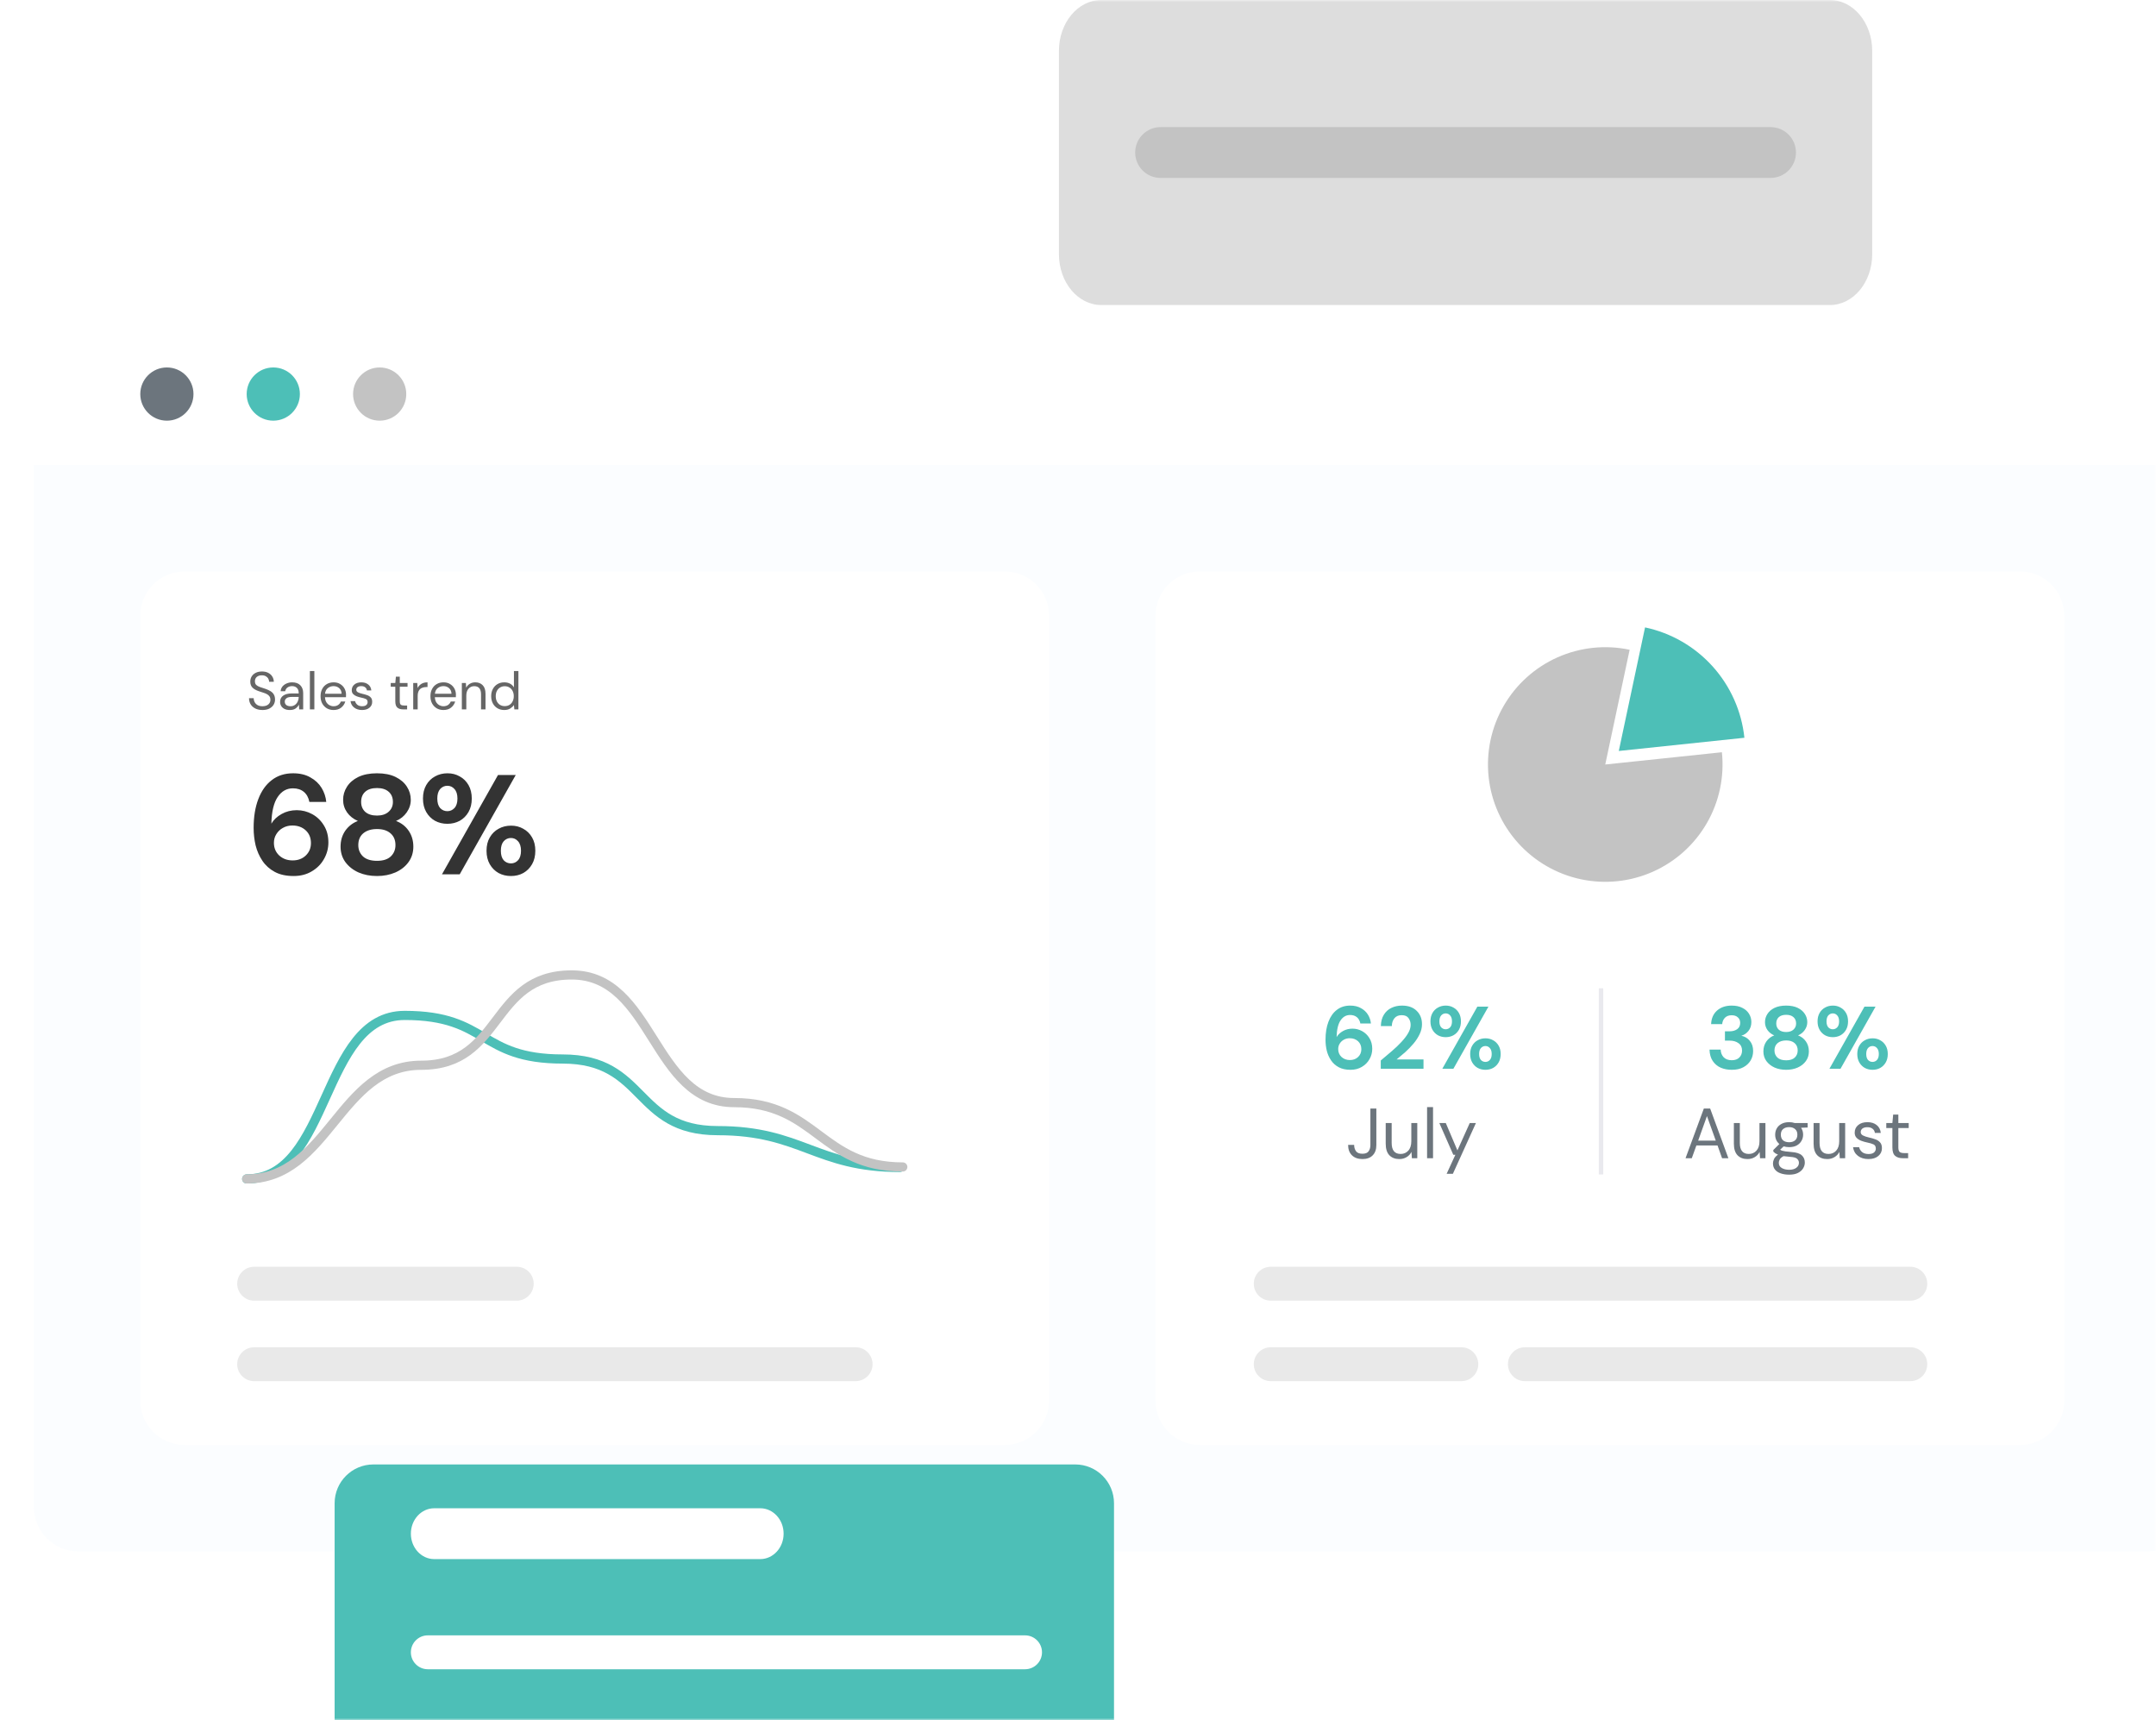 <svg width="509" height="406" viewBox="0 0 509 406" fill="none" xmlns="http://www.w3.org/2000/svg">
<g clip-path="url(#clip0_2939_49174)">
<mask id="mask0_2939_49174" style="mask-type:luminance" maskUnits="userSpaceOnUse" x="0" y="0" width="509" height="406">
<path d="M509 0H0V406H509V0Z" fill="white"/>
</mask>
<g mask="url(#mask0_2939_49174)">
<g filter="url(#filter0_d_2939_49174)">
<path d="M499.233 50.173H10.466C4.686 50.173 0 54.859 0 60.639V331.711C0 337.491 4.686 342.177 10.466 342.177H499.233C505.013 342.177 509.699 337.491 509.699 331.711V60.639C509.699 54.859 505.013 50.173 499.233 50.173Z" fill="white"/>
<path opacity="0.2" d="M0 85.758H509.699V331.711C509.699 337.491 505.013 342.177 499.233 342.177H10.466C4.686 342.177 0 337.491 0 331.711V85.758Z" fill="#EBF7FF"/>
<path d="M229.208 110.876H35.585C29.805 110.876 25.119 115.562 25.119 121.342V306.592C25.119 312.372 29.805 317.058 35.585 317.058H229.208C234.988 317.058 239.674 312.372 239.674 306.592V121.342C239.674 115.562 234.988 110.876 229.208 110.876Z" fill="white"/>
<path d="M114 275H52C49.791 275 48 276.791 48 279C48 281.209 49.791 283 52 283H114C116.209 283 118 281.209 118 279C118 276.791 116.209 275 114 275Z" fill="#E9E9E9"/>
<path d="M194 294H52C49.791 294 48 295.791 48 298C48 300.209 49.791 302 52 302H194C196.209 302 198 300.209 198 298C198 295.791 196.209 294 194 294Z" fill="#E9E9E9"/>
<path d="M50.238 254.262C70.061 254.262 67.719 215.673 87.543 215.673C107.366 215.673 105.02 225.963 124.844 225.963C144.668 225.963 141.614 242.869 161.438 242.869C181.262 242.869 184.619 251.553 204.443 251.553" stroke="#4DBFB7" stroke-width="2.166" stroke-linecap="round"/>
<path d="M50.237 254.262C69.606 254.262 72.081 227.433 91.45 227.433C110.819 227.433 107.608 206.118 126.977 206.118C146.346 206.118 145.976 236.254 165.345 236.254C184.714 236.254 185.766 251.443 205.135 251.443" stroke="#C3C3C3" stroke-width="2.166" stroke-linecap="round"/>
<path d="M61.323 182.77C59.559 182.77 58.074 182.446 56.869 181.798C55.663 181.151 54.692 180.28 53.955 179.186C53.218 178.092 52.682 176.875 52.347 175.535C52.035 174.196 51.878 172.823 51.878 171.416C51.878 168.804 52.247 166.537 52.984 164.617C53.721 162.675 54.781 161.179 56.165 160.129C57.55 159.058 59.224 158.522 61.189 158.522C62.797 158.522 64.159 158.845 65.275 159.493C66.414 160.118 67.296 160.944 67.921 161.971C68.546 162.998 68.915 164.104 69.026 165.287H65.041C64.84 164.26 64.404 163.467 63.734 162.909C63.065 162.351 62.205 162.072 61.156 162.072C59.66 162.072 58.454 162.764 57.538 164.148C56.623 165.51 56.132 167.598 56.065 170.411C56.601 169.496 57.404 168.737 58.476 168.134C59.548 167.531 60.742 167.23 62.06 167.23C63.355 167.23 64.572 167.542 65.71 168.167C66.849 168.792 67.765 169.674 68.457 170.813C69.171 171.952 69.528 173.291 69.528 174.832C69.528 176.239 69.182 177.545 68.49 178.751C67.82 179.956 66.86 180.928 65.61 181.664C64.382 182.401 62.953 182.77 61.323 182.77ZM61.089 179.086C62.339 179.086 63.366 178.706 64.17 177.947C64.996 177.165 65.409 176.183 65.409 175C65.409 173.749 64.996 172.744 64.17 171.985C63.344 171.226 62.294 170.847 61.022 170.847C60.196 170.847 59.447 171.036 58.778 171.416C58.13 171.773 57.617 172.264 57.237 172.89C56.858 173.492 56.668 174.173 56.668 174.933C56.668 176.138 57.081 177.132 57.907 177.913C58.755 178.695 59.816 179.086 61.089 179.086ZM81.009 182.77C79.401 182.77 77.95 182.49 76.655 181.932C75.36 181.352 74.322 180.537 73.54 179.487C72.781 178.438 72.402 177.221 72.402 175.837C72.402 174.408 72.77 173.158 73.507 172.086C74.266 171.014 75.26 170.244 76.488 169.775C75.416 169.306 74.567 168.636 73.942 167.765C73.317 166.872 73.004 165.879 73.004 164.785C73.004 163.668 73.306 162.641 73.909 161.703C74.512 160.743 75.405 159.973 76.588 159.392C77.794 158.812 79.267 158.522 81.009 158.522C82.751 158.522 84.213 158.812 85.396 159.392C86.58 159.973 87.473 160.743 88.076 161.703C88.678 162.641 88.98 163.668 88.98 164.785C88.98 165.856 88.656 166.85 88.009 167.765C87.383 168.658 86.546 169.328 85.497 169.775C86.747 170.244 87.741 171.014 88.478 172.086C89.214 173.158 89.583 174.408 89.583 175.837C89.583 177.221 89.203 178.438 88.444 179.487C87.685 180.537 86.647 181.352 85.329 181.932C84.034 182.49 82.594 182.77 81.009 182.77ZM81.009 168.502C82.17 168.502 83.085 168.201 83.755 167.598C84.425 166.995 84.76 166.225 84.76 165.287C84.76 164.26 84.425 163.456 83.755 162.876C83.108 162.295 82.192 162.005 81.009 162.005C79.803 162.005 78.877 162.295 78.229 162.876C77.582 163.456 77.258 164.26 77.258 165.287C77.258 166.247 77.582 167.029 78.229 167.631C78.899 168.212 79.826 168.502 81.009 168.502ZM81.009 179.186C82.438 179.186 83.521 178.84 84.258 178.148C84.995 177.433 85.363 176.54 85.363 175.468C85.363 174.285 84.972 173.358 84.191 172.689C83.431 172.019 82.371 171.684 81.009 171.684C79.647 171.684 78.564 172.019 77.76 172.689C76.979 173.358 76.588 174.285 76.588 175.468C76.588 176.54 76.957 177.433 77.693 178.148C78.453 178.84 79.558 179.186 81.009 179.186ZM97.618 170.445C96.546 170.445 95.575 170.21 94.704 169.741C93.833 169.25 93.141 168.558 92.627 167.665C92.114 166.772 91.857 165.711 91.857 164.483C91.857 163.255 92.114 162.195 92.627 161.302C93.141 160.408 93.833 159.727 94.704 159.259C95.575 158.767 96.557 158.522 97.651 158.522C98.723 158.522 99.683 158.767 100.531 159.259C101.402 159.727 102.094 160.408 102.608 161.302C103.121 162.195 103.378 163.255 103.378 164.483C103.378 165.711 103.121 166.772 102.608 167.665C102.094 168.558 101.402 169.25 100.531 169.741C99.661 170.21 98.689 170.445 97.618 170.445ZM96.345 182.368L109.574 158.924H113.76L100.531 182.368H96.345ZM97.618 167.464C98.265 167.464 98.823 167.218 99.292 166.727C99.761 166.214 99.996 165.466 99.996 164.483C99.996 163.501 99.761 162.753 99.292 162.239C98.846 161.726 98.287 161.469 97.618 161.469C96.948 161.469 96.379 161.726 95.91 162.239C95.463 162.753 95.24 163.501 95.24 164.483C95.24 165.466 95.463 166.214 95.91 166.727C96.379 167.218 96.948 167.464 97.618 167.464ZM112.622 182.77C111.55 182.77 110.579 182.535 109.708 182.066C108.837 181.575 108.145 180.883 107.632 179.99C107.118 179.097 106.861 178.036 106.861 176.808C106.861 175.58 107.118 174.531 107.632 173.66C108.145 172.767 108.837 172.086 109.708 171.617C110.579 171.126 111.561 170.88 112.655 170.88C113.727 170.88 114.687 171.126 115.536 171.617C116.406 172.086 117.098 172.767 117.612 173.66C118.126 174.531 118.382 175.58 118.382 176.808C118.382 178.036 118.126 179.097 117.612 179.99C117.098 180.883 116.406 181.575 115.536 182.066C114.687 182.535 113.716 182.77 112.622 182.77ZM112.622 179.789C113.292 179.789 113.85 179.543 114.296 179.052C114.765 178.538 115 177.791 115 176.808C115 175.826 114.765 175.078 114.296 174.564C113.85 174.051 113.292 173.794 112.622 173.794C111.952 173.794 111.383 174.051 110.914 174.564C110.467 175.078 110.244 175.826 110.244 176.808C110.244 177.791 110.467 178.538 110.914 179.052C111.383 179.543 111.952 179.789 112.622 179.789Z" fill="#333333"/>
<path d="M53.968 143.586C53.323 143.586 52.762 143.469 52.285 143.235C51.807 143 51.439 142.674 51.179 142.255C50.92 141.836 50.79 141.351 50.79 140.798H51.895C51.895 141.141 51.975 141.46 52.134 141.753C52.293 142.037 52.523 142.268 52.825 142.443C53.134 142.611 53.515 142.695 53.968 142.695C54.562 142.695 55.022 142.552 55.349 142.268C55.675 141.983 55.839 141.627 55.839 141.2C55.839 140.848 55.763 140.568 55.613 140.359C55.462 140.141 55.257 139.965 54.997 139.831C54.746 139.697 54.453 139.58 54.118 139.479C53.792 139.379 53.448 139.266 53.088 139.14C52.41 138.906 51.908 138.617 51.581 138.274C51.255 137.922 51.091 137.466 51.091 136.905C51.083 136.436 51.192 136.021 51.418 135.661C51.644 135.293 51.962 135.008 52.372 134.807C52.791 134.598 53.285 134.493 53.854 134.493C54.415 134.493 54.901 134.598 55.311 134.807C55.73 135.017 56.052 135.305 56.278 135.674C56.513 136.042 56.634 136.461 56.643 136.93H55.537C55.537 136.687 55.475 136.448 55.349 136.214C55.223 135.971 55.031 135.774 54.771 135.624C54.52 135.473 54.202 135.398 53.817 135.398C53.34 135.389 52.946 135.511 52.636 135.762C52.335 136.013 52.184 136.36 52.184 136.804C52.184 137.181 52.289 137.47 52.498 137.671C52.716 137.872 53.017 138.039 53.402 138.173C53.787 138.299 54.231 138.445 54.734 138.613C55.152 138.763 55.529 138.939 55.864 139.14C56.199 139.341 56.458 139.601 56.643 139.919C56.835 140.237 56.931 140.643 56.931 141.137C56.931 141.556 56.823 141.954 56.605 142.33C56.387 142.699 56.056 143 55.613 143.235C55.177 143.469 54.629 143.586 53.968 143.586ZM60.437 143.586C59.918 143.586 59.487 143.498 59.144 143.323C58.8 143.147 58.545 142.912 58.377 142.619C58.21 142.326 58.126 142.008 58.126 141.665C58.126 141.028 58.369 140.539 58.855 140.195C59.34 139.852 60.002 139.68 60.839 139.68H62.522V139.605C62.522 139.061 62.38 138.65 62.095 138.374C61.81 138.089 61.429 137.947 60.952 137.947C60.542 137.947 60.186 138.052 59.885 138.261C59.591 138.462 59.407 138.759 59.332 139.153H58.252C58.294 138.701 58.444 138.32 58.704 138.01C58.972 137.7 59.303 137.466 59.696 137.307C60.09 137.139 60.508 137.055 60.952 137.055C61.823 137.055 62.476 137.29 62.911 137.759C63.355 138.219 63.577 138.835 63.577 139.605V143.436H62.635L62.572 142.318C62.396 142.669 62.137 142.971 61.794 143.222C61.459 143.465 61.006 143.586 60.437 143.586ZM60.6 142.695C61.002 142.695 61.346 142.59 61.63 142.381C61.923 142.171 62.145 141.899 62.296 141.564C62.447 141.229 62.522 140.878 62.522 140.509V140.497H60.927C60.307 140.497 59.868 140.606 59.608 140.823C59.357 141.033 59.231 141.296 59.231 141.614C59.231 141.941 59.349 142.205 59.583 142.406C59.826 142.598 60.165 142.695 60.6 142.695ZM65.16 143.436V134.393H66.215V143.436H65.16ZM70.745 143.586C70.15 143.586 69.623 143.452 69.162 143.184C68.701 142.908 68.337 142.527 68.069 142.041C67.81 141.556 67.68 140.982 67.68 140.321C67.68 139.668 67.81 139.098 68.069 138.613C68.329 138.119 68.689 137.738 69.149 137.47C69.618 137.194 70.158 137.055 70.77 137.055C71.372 137.055 71.891 137.194 72.327 137.47C72.771 137.738 73.11 138.094 73.344 138.537C73.579 138.981 73.696 139.458 73.696 139.969C73.696 140.061 73.692 140.153 73.683 140.245C73.683 140.338 73.683 140.442 73.683 140.559H68.722C68.748 141.037 68.856 141.434 69.049 141.753C69.25 142.062 69.497 142.297 69.79 142.456C70.091 142.615 70.409 142.695 70.745 142.695C71.18 142.695 71.544 142.594 71.837 142.393C72.13 142.192 72.344 141.92 72.478 141.577H73.52C73.353 142.154 73.03 142.636 72.553 143.021C72.084 143.398 71.481 143.586 70.745 143.586ZM70.745 137.947C70.242 137.947 69.794 138.102 69.401 138.412C69.016 138.713 68.794 139.157 68.735 139.743H72.653C72.628 139.182 72.436 138.743 72.076 138.424C71.716 138.106 71.272 137.947 70.745 137.947ZM77.481 143.586C76.735 143.586 76.116 143.398 75.622 143.021C75.128 142.644 74.839 142.134 74.755 141.489H75.835C75.902 141.815 76.074 142.1 76.35 142.343C76.635 142.577 77.016 142.695 77.493 142.695C77.937 142.695 78.263 142.602 78.473 142.418C78.682 142.226 78.787 142 78.787 141.74C78.787 141.363 78.648 141.112 78.372 140.986C78.104 140.861 77.723 140.748 77.229 140.647C76.894 140.58 76.559 140.484 76.225 140.359C75.89 140.233 75.609 140.057 75.383 139.831C75.157 139.597 75.044 139.291 75.044 138.914C75.044 138.37 75.245 137.926 75.647 137.583C76.057 137.231 76.61 137.055 77.305 137.055C77.966 137.055 78.506 137.223 78.925 137.558C79.352 137.884 79.599 138.353 79.666 138.964H78.623C78.582 138.646 78.443 138.399 78.209 138.223C77.983 138.039 77.677 137.947 77.292 137.947C76.915 137.947 76.622 138.027 76.413 138.186C76.212 138.345 76.112 138.554 76.112 138.814C76.112 139.065 76.241 139.262 76.501 139.404C76.769 139.546 77.129 139.668 77.581 139.768C77.966 139.852 78.33 139.957 78.674 140.082C79.025 140.199 79.31 140.379 79.528 140.622C79.754 140.857 79.867 141.2 79.867 141.652C79.875 142.213 79.662 142.678 79.226 143.046C78.799 143.406 78.217 143.586 77.481 143.586ZM87.159 143.436C86.59 143.436 86.142 143.297 85.815 143.021C85.489 142.745 85.326 142.247 85.326 141.527V138.098H84.246V137.206H85.326L85.464 135.712H86.381V137.206H88.214V138.098H86.381V141.527C86.381 141.92 86.46 142.188 86.619 142.33C86.778 142.464 87.059 142.531 87.461 142.531H88.114V143.436H87.159ZM89.555 143.436V137.206H90.509L90.597 138.399C90.79 137.989 91.083 137.662 91.476 137.42C91.87 137.177 92.355 137.055 92.933 137.055V138.161H92.644C92.276 138.161 91.937 138.228 91.627 138.362C91.317 138.487 91.07 138.705 90.886 139.015C90.702 139.324 90.61 139.751 90.61 140.296V143.436H89.555ZM96.685 143.586C96.09 143.586 95.563 143.452 95.102 143.184C94.642 142.908 94.278 142.527 94.01 142.041C93.75 141.556 93.62 140.982 93.62 140.321C93.62 139.668 93.75 139.098 94.01 138.613C94.269 138.119 94.629 137.738 95.09 137.47C95.559 137.194 96.099 137.055 96.71 137.055C97.313 137.055 97.832 137.194 98.267 137.47C98.711 137.738 99.05 138.094 99.285 138.537C99.519 138.981 99.636 139.458 99.636 139.969C99.636 140.061 99.632 140.153 99.624 140.245C99.624 140.338 99.624 140.442 99.624 140.559H94.663C94.688 141.037 94.797 141.434 94.989 141.753C95.19 142.062 95.437 142.297 95.73 142.456C96.032 142.615 96.35 142.695 96.685 142.695C97.12 142.695 97.484 142.594 97.778 142.393C98.071 142.192 98.284 141.92 98.418 141.577H99.46C99.293 142.154 98.971 142.636 98.493 143.021C98.025 143.398 97.422 143.586 96.685 143.586ZM96.685 137.947C96.183 137.947 95.734 138.102 95.341 138.412C94.956 138.713 94.734 139.157 94.675 139.743H98.594C98.569 139.182 98.376 138.743 98.016 138.424C97.656 138.106 97.212 137.947 96.685 137.947ZM101.034 143.436V137.206H101.989L102.052 138.324C102.253 137.93 102.542 137.621 102.918 137.395C103.295 137.168 103.722 137.055 104.199 137.055C104.936 137.055 105.522 137.281 105.958 137.734C106.402 138.177 106.623 138.864 106.623 139.793V143.436H105.568V139.906C105.568 138.609 105.033 137.96 103.961 137.96C103.425 137.96 102.977 138.156 102.617 138.55C102.265 138.935 102.089 139.488 102.089 140.208V143.436H101.034ZM111.048 143.586C110.428 143.586 109.884 143.444 109.415 143.159C108.954 142.875 108.594 142.485 108.335 141.991C108.084 141.497 107.958 140.936 107.958 140.308C107.958 139.68 108.088 139.124 108.347 138.638C108.607 138.144 108.967 137.759 109.427 137.482C109.888 137.198 110.432 137.055 111.06 137.055C111.571 137.055 112.023 137.16 112.417 137.369C112.81 137.579 113.116 137.872 113.333 138.249V134.393H114.388V143.436H113.434L113.333 142.406C113.132 142.707 112.844 142.979 112.467 143.222C112.09 143.465 111.617 143.586 111.048 143.586ZM111.161 142.669C111.579 142.669 111.948 142.573 112.266 142.381C112.592 142.18 112.844 141.903 113.019 141.552C113.204 141.2 113.296 140.79 113.296 140.321C113.296 139.852 113.204 139.442 113.019 139.09C112.844 138.738 112.592 138.466 112.266 138.274C111.948 138.073 111.579 137.972 111.161 137.972C110.75 137.972 110.382 138.073 110.055 138.274C109.737 138.466 109.486 138.738 109.302 139.09C109.126 139.442 109.038 139.852 109.038 140.321C109.038 140.79 109.126 141.2 109.302 141.552C109.486 141.903 109.737 142.18 110.055 142.381C110.382 142.573 110.75 142.669 111.161 142.669Z" fill="#666666"/>
<path d="M468.881 110.876H275.258C269.478 110.876 264.792 115.562 264.792 121.342V306.592C264.792 312.372 269.478 317.058 275.258 317.058H468.881C474.661 317.058 479.347 312.372 479.347 306.592V121.342C479.347 115.562 474.661 110.876 468.881 110.876Z" fill="white"/>
<path d="M443 275H292C289.791 275 288 276.791 288 279C288 281.209 289.791 283 292 283H443C445.209 283 447 281.209 447 279C447 276.791 445.209 275 443 275Z" fill="#E9E9E9"/>
<path d="M337 294H292C289.791 294 288 295.791 288 298C288 300.209 289.791 302 292 302H337C339.209 302 341 300.209 341 298C341 295.791 339.209 294 337 294Z" fill="#E9E9E9"/>
<path d="M443 294H352C349.791 294 348 295.791 348 298C348 300.209 349.791 302 352 302H443C445.209 302 447 300.209 447 298C447 295.791 445.209 294 443 294Z" fill="#E9E9E9"/>
<path d="M376.734 129.365C371.015 128.15 365.057 128.776 359.715 131.154C354.373 133.532 349.921 137.541 346.998 142.605C344.074 147.669 342.829 153.528 343.44 159.344C344.051 165.159 346.488 170.632 350.4 174.977C354.313 179.323 359.501 182.318 365.22 183.534C370.94 184.749 376.898 184.123 382.24 181.745C387.581 179.367 392.033 175.358 394.957 170.294C397.881 165.23 399.126 159.371 398.515 153.555L370.977 156.45L376.734 129.365Z" fill="#C3C3C3"/>
<path d="M380.372 124.087C386.532 125.396 392.119 128.622 396.332 133.302C400.546 137.982 403.17 143.875 403.828 150.138L374.172 153.255L380.372 124.087Z" fill="#4DBFB7"/>
<path opacity="0.3" d="M369.977 209.258V253.215" stroke="#B4B6C4" stroke-width="1.047"/>
<path d="M310.839 228.509C309.736 228.509 308.808 228.306 308.055 227.902C307.301 227.497 306.694 226.953 306.234 226.269C305.773 225.585 305.438 224.825 305.229 223.987C305.034 223.15 304.936 222.292 304.936 221.413C304.936 219.78 305.166 218.364 305.627 217.163C306.087 215.949 306.75 215.014 307.615 214.359C308.48 213.689 309.527 213.354 310.755 213.354C311.76 213.354 312.611 213.556 313.309 213.961C314.02 214.352 314.572 214.868 314.962 215.51C315.353 216.152 315.583 216.843 315.653 217.582H313.162C313.037 216.94 312.764 216.445 312.346 216.096C311.927 215.747 311.39 215.573 310.734 215.573C309.799 215.573 309.046 216.005 308.473 216.87C307.901 217.722 307.594 219.026 307.552 220.785C307.887 220.213 308.39 219.738 309.059 219.361C309.729 218.985 310.476 218.796 311.299 218.796C312.109 218.796 312.869 218.992 313.581 219.382C314.293 219.773 314.865 220.324 315.297 221.036C315.744 221.748 315.967 222.585 315.967 223.548C315.967 224.427 315.751 225.243 315.318 225.997C314.9 226.75 314.3 227.357 313.518 227.818C312.751 228.279 311.857 228.509 310.839 228.509ZM310.692 226.206C311.474 226.206 312.116 225.969 312.618 225.495C313.134 225.006 313.392 224.392 313.392 223.652C313.392 222.871 313.134 222.243 312.618 221.769C312.102 221.294 311.446 221.057 310.65 221.057C310.134 221.057 309.667 221.176 309.248 221.413C308.843 221.636 308.522 221.943 308.285 222.334C308.048 222.711 307.929 223.136 307.929 223.611C307.929 224.364 308.187 224.985 308.704 225.474C309.234 225.962 309.897 226.206 310.692 226.206ZM317.979 228.258V226.311C318.872 225.571 319.737 224.839 320.574 224.113C321.425 223.387 322.179 222.669 322.835 221.957C323.505 221.245 324.035 220.555 324.426 219.885C324.83 219.201 325.033 218.538 325.033 217.896C325.033 217.296 324.865 216.766 324.53 216.305C324.209 215.845 323.672 215.615 322.919 215.615C322.151 215.615 321.572 215.866 321.181 216.368C320.79 216.87 320.595 217.477 320.595 218.189H317.999C318.027 217.115 318.265 216.222 318.711 215.51C319.158 214.784 319.751 214.247 320.49 213.898C321.23 213.535 322.06 213.354 322.981 213.354C324.475 213.354 325.633 213.766 326.456 214.589C327.293 215.398 327.712 216.452 327.712 217.75C327.712 218.559 327.524 219.347 327.147 220.115C326.784 220.882 326.303 221.622 325.703 222.334C325.102 223.045 324.454 223.715 323.756 224.343C323.058 224.957 322.381 225.529 321.725 226.06H328.068V228.258H317.979ZM333.307 220.806C332.637 220.806 332.03 220.659 331.486 220.366C330.942 220.059 330.509 219.627 330.188 219.068C329.867 218.51 329.707 217.847 329.707 217.08C329.707 216.312 329.867 215.649 330.188 215.091C330.509 214.533 330.942 214.107 331.486 213.814C332.03 213.507 332.644 213.354 333.328 213.354C333.998 213.354 334.598 213.507 335.128 213.814C335.672 214.107 336.105 214.533 336.426 215.091C336.747 215.649 336.907 216.312 336.907 217.08C336.907 217.847 336.747 218.51 336.426 219.068C336.105 219.627 335.672 220.059 335.128 220.366C334.584 220.659 333.977 220.806 333.307 220.806ZM332.512 228.258L340.78 213.605H343.396L335.128 228.258H332.512ZM333.307 218.943C333.712 218.943 334.061 218.789 334.354 218.482C334.647 218.161 334.793 217.694 334.793 217.08C334.793 216.466 334.647 215.998 334.354 215.677C334.075 215.356 333.726 215.196 333.307 215.196C332.888 215.196 332.532 215.356 332.239 215.677C331.96 215.998 331.821 216.466 331.821 217.08C331.821 217.694 331.96 218.161 332.239 218.482C332.532 218.789 332.888 218.943 333.307 218.943ZM342.685 228.509C342.015 228.509 341.408 228.362 340.864 228.069C340.319 227.762 339.887 227.33 339.566 226.771C339.245 226.213 339.084 225.55 339.084 224.783C339.084 224.015 339.245 223.359 339.566 222.815C339.887 222.257 340.319 221.831 340.864 221.538C341.408 221.231 342.022 221.078 342.706 221.078C343.375 221.078 343.975 221.231 344.506 221.538C345.05 221.831 345.483 222.257 345.804 222.815C346.124 223.359 346.285 224.015 346.285 224.783C346.285 225.55 346.124 226.213 345.804 226.771C345.483 227.33 345.05 227.762 344.506 228.069C343.975 228.362 343.368 228.509 342.685 228.509ZM342.685 226.646C343.103 226.646 343.452 226.492 343.731 226.185C344.024 225.864 344.171 225.397 344.171 224.783C344.171 224.169 344.024 223.701 343.731 223.38C343.452 223.059 343.103 222.899 342.685 222.899C342.266 222.899 341.91 223.059 341.617 223.38C341.338 223.701 341.198 224.169 341.198 224.783C341.198 225.397 341.338 225.864 341.617 226.185C341.91 226.492 342.266 226.646 342.685 226.646Z" fill="#4DBFB7"/>
<path d="M313.67 249.577C312.609 249.577 311.777 249.281 311.175 248.689C310.572 248.098 310.27 247.277 310.27 246.228H311.694C311.694 246.819 311.839 247.316 312.129 247.718C312.419 248.12 312.927 248.321 313.653 248.321C314.356 248.321 314.842 248.126 315.11 247.735C315.389 247.344 315.528 246.859 315.528 246.278V237.654H316.935V246.278C316.935 247.316 316.645 248.126 316.064 248.706C315.495 249.287 314.697 249.577 313.67 249.577ZM322.361 249.577C321.379 249.577 320.597 249.281 320.017 248.689C319.436 248.087 319.146 247.166 319.146 245.926V241.07H320.553V245.776C320.553 247.506 321.262 248.371 322.679 248.371C323.405 248.371 324.002 248.114 324.471 247.601C324.951 247.076 325.191 246.334 325.191 245.374V241.07H326.598V249.376H325.325L325.225 247.886C324.968 248.41 324.583 248.823 324.069 249.125C323.567 249.426 322.997 249.577 322.361 249.577ZM328.913 249.376V237.319H330.32V249.376H328.913ZM333.53 253.06L335.589 248.572H335.104L331.805 241.07H333.329L336.075 247.534L338.989 241.07H340.446L335.003 253.06H333.53Z" fill="#6C757D"/>
<path d="M400.845 228.509C399.882 228.509 399.01 228.341 398.228 228.006C397.447 227.658 396.819 227.127 396.344 226.416C395.87 225.704 395.619 224.811 395.591 223.736H398.228C398.242 224.448 398.472 225.048 398.919 225.536C399.38 226.011 400.021 226.248 400.845 226.248C401.626 226.248 402.226 226.032 402.645 225.599C403.064 225.167 403.273 224.622 403.273 223.966C403.273 223.199 402.994 222.62 402.436 222.229C401.891 221.824 401.187 221.622 400.321 221.622H399.233V219.424H400.342C401.054 219.424 401.647 219.257 402.122 218.922C402.596 218.587 402.833 218.091 402.833 217.436C402.833 216.891 402.652 216.459 402.289 216.138C401.94 215.803 401.452 215.635 400.824 215.635C400.14 215.635 399.603 215.838 399.212 216.242C398.835 216.647 398.626 217.143 398.584 217.729H395.968C396.023 216.375 396.491 215.308 397.37 214.526C398.263 213.745 399.414 213.354 400.824 213.354C401.829 213.354 402.673 213.535 403.357 213.898C404.054 214.247 404.578 214.714 404.927 215.301C405.289 215.887 405.471 216.536 405.471 217.247C405.471 218.071 405.241 218.768 404.78 219.34C404.333 219.899 403.775 220.275 403.105 220.471C403.929 220.638 404.599 221.043 405.115 221.685C405.631 222.313 405.889 223.108 405.889 224.071C405.889 224.881 405.694 225.62 405.303 226.29C404.913 226.96 404.34 227.497 403.587 227.902C402.847 228.306 401.933 228.509 400.845 228.509ZM413.691 228.509C412.686 228.509 411.779 228.334 410.97 227.985C410.16 227.623 409.511 227.113 409.023 226.457C408.549 225.802 408.311 225.041 408.311 224.176C408.311 223.283 408.542 222.501 409.002 221.831C409.477 221.162 410.098 220.68 410.865 220.387C410.195 220.094 409.665 219.675 409.274 219.131C408.884 218.573 408.688 217.952 408.688 217.268C408.688 216.57 408.877 215.928 409.253 215.342C409.63 214.742 410.188 214.261 410.928 213.898C411.681 213.535 412.602 213.354 413.691 213.354C414.779 213.354 415.693 213.535 416.433 213.898C417.173 214.261 417.731 214.742 418.108 215.342C418.484 215.928 418.673 216.57 418.673 217.268C418.673 217.938 418.47 218.559 418.066 219.131C417.675 219.689 417.152 220.108 416.496 220.387C417.277 220.68 417.898 221.162 418.359 221.831C418.819 222.501 419.05 223.283 419.05 224.176C419.05 225.041 418.812 225.802 418.338 226.457C417.863 227.113 417.215 227.623 416.391 227.985C415.582 228.334 414.682 228.509 413.691 228.509ZM413.691 219.592C414.417 219.592 414.989 219.403 415.407 219.026C415.826 218.65 416.035 218.168 416.035 217.582C416.035 216.94 415.826 216.438 415.407 216.075C415.003 215.712 414.431 215.531 413.691 215.531C412.937 215.531 412.358 215.712 411.954 216.075C411.549 216.438 411.347 216.94 411.347 217.582C411.347 218.182 411.549 218.671 411.954 219.047C412.372 219.41 412.951 219.592 413.691 219.592ZM413.691 226.269C414.584 226.269 415.261 226.053 415.721 225.62C416.182 225.174 416.412 224.615 416.412 223.946C416.412 223.206 416.168 222.627 415.68 222.208C415.205 221.79 414.542 221.58 413.691 221.58C412.84 221.58 412.163 221.79 411.661 222.208C411.172 222.627 410.928 223.206 410.928 223.946C410.928 224.615 411.158 225.174 411.619 225.62C412.093 226.053 412.784 226.269 413.691 226.269ZM424.699 220.806C424.029 220.806 423.422 220.659 422.878 220.366C422.334 220.059 421.901 219.627 421.58 219.068C421.259 218.51 421.099 217.847 421.099 217.08C421.099 216.312 421.259 215.649 421.58 215.091C421.901 214.533 422.334 214.107 422.878 213.814C423.422 213.507 424.036 213.354 424.72 213.354C425.39 213.354 425.99 213.507 426.52 213.814C427.065 214.107 427.497 214.533 427.818 215.091C428.139 215.649 428.3 216.312 428.3 217.08C428.3 217.847 428.139 218.51 427.818 219.068C427.497 219.627 427.065 220.059 426.52 220.366C425.976 220.659 425.369 220.806 424.699 220.806ZM423.904 228.258L432.172 213.605H434.789L426.52 228.258H423.904ZM424.699 218.943C425.104 218.943 425.453 218.789 425.746 218.482C426.039 218.161 426.186 217.694 426.186 217.08C426.186 216.466 426.039 215.998 425.746 215.677C425.467 215.356 425.118 215.196 424.699 215.196C424.281 215.196 423.925 215.356 423.632 215.677C423.353 215.998 423.213 216.466 423.213 217.08C423.213 217.694 423.353 218.161 423.632 218.482C423.925 218.789 424.281 218.943 424.699 218.943ZM434.077 228.509C433.407 228.509 432.8 228.362 432.256 228.069C431.712 227.762 431.279 227.33 430.958 226.771C430.637 226.213 430.477 225.55 430.477 224.783C430.477 224.015 430.637 223.359 430.958 222.815C431.279 222.257 431.712 221.831 432.256 221.538C432.8 221.231 433.414 221.078 434.098 221.078C434.768 221.078 435.368 221.231 435.898 221.538C436.442 221.831 436.875 222.257 437.196 222.815C437.517 223.359 437.677 224.015 437.677 224.783C437.677 225.55 437.517 226.213 437.196 226.771C436.875 227.33 436.442 227.762 435.898 228.069C435.368 228.362 434.761 228.509 434.077 228.509ZM434.077 226.646C434.496 226.646 434.844 226.492 435.124 226.185C435.417 225.864 435.563 225.397 435.563 224.783C435.563 224.169 435.417 223.701 435.124 223.38C434.844 223.059 434.496 222.899 434.077 222.899C433.658 222.899 433.302 223.059 433.009 223.38C432.73 223.701 432.591 224.169 432.591 224.783C432.591 225.397 432.73 225.864 433.009 226.185C433.302 226.492 433.658 226.646 434.077 226.646Z" fill="#4DBFB7"/>
<path d="M389.932 249.376L394.252 237.654H395.743L400.046 249.376H398.556L397.484 246.362H392.494L391.406 249.376H389.932ZM392.913 245.223H397.066L394.989 239.429L392.913 245.223ZM404.556 249.577C403.574 249.577 402.793 249.281 402.212 248.689C401.631 248.087 401.341 247.166 401.341 245.926V241.07H402.748V245.776C402.748 247.506 403.457 248.371 404.875 248.371C405.6 248.371 406.198 248.114 406.666 247.601C407.146 247.076 407.386 246.334 407.386 245.374V241.07H408.793V249.376H407.52L407.42 247.886C407.163 248.41 406.778 248.823 406.264 249.125C405.762 249.426 405.193 249.577 404.556 249.577ZM414.391 246.764C413.922 246.764 413.492 246.702 413.101 246.579L412.264 247.366C412.387 247.456 412.537 247.534 412.716 247.601C412.906 247.657 413.174 247.713 413.52 247.768C413.866 247.813 414.352 247.863 414.977 247.919C416.093 247.997 416.891 248.254 417.371 248.689C417.851 249.125 418.091 249.694 418.091 250.397C418.091 250.878 417.957 251.335 417.69 251.771C417.433 252.206 417.031 252.563 416.484 252.842C415.948 253.121 415.256 253.261 414.407 253.261C413.659 253.261 412.995 253.161 412.415 252.96C411.834 252.77 411.382 252.474 411.058 252.072C410.734 251.681 410.573 251.185 410.573 250.582C410.573 250.269 410.656 249.929 410.824 249.56C410.991 249.203 411.304 248.862 411.762 248.539C411.516 248.438 411.304 248.332 411.125 248.221C410.958 248.098 410.801 247.964 410.656 247.819V247.433L412.08 246.027C411.421 245.469 411.092 244.732 411.092 243.816C411.092 243.269 411.22 242.773 411.477 242.326C411.734 241.879 412.108 241.528 412.599 241.271C413.09 241.003 413.687 240.869 414.391 240.869C414.871 240.869 415.306 240.936 415.697 241.07H418.761V242.125L417.204 242.192C417.528 242.661 417.69 243.202 417.69 243.816C417.69 244.363 417.556 244.86 417.288 245.307C417.031 245.753 416.657 246.111 416.166 246.378C415.686 246.635 415.094 246.764 414.391 246.764ZM414.391 245.608C414.982 245.608 415.451 245.457 415.797 245.156C416.155 244.843 416.333 244.397 416.333 243.816C416.333 243.247 416.155 242.812 415.797 242.51C415.451 242.198 414.982 242.041 414.391 242.041C413.788 242.041 413.308 242.198 412.95 242.51C412.604 242.812 412.431 243.247 412.431 243.816C412.431 244.397 412.604 244.843 412.95 245.156C413.308 245.457 413.788 245.608 414.391 245.608ZM411.946 250.448C411.946 251.006 412.18 251.419 412.649 251.687C413.118 251.966 413.704 252.106 414.407 252.106C415.1 252.106 415.652 251.955 416.065 251.653C416.489 251.352 416.702 250.95 416.702 250.448C416.702 250.09 416.556 249.778 416.266 249.51C415.976 249.253 415.44 249.102 414.659 249.058C414.045 249.013 413.514 248.957 413.068 248.89C412.61 249.136 412.309 249.398 412.163 249.677C412.018 249.968 411.946 250.224 411.946 250.448ZM423.379 249.577C422.397 249.577 421.615 249.281 421.035 248.689C420.454 248.087 420.164 247.166 420.164 245.926V241.07H421.571V245.776C421.571 247.506 422.279 248.371 423.697 248.371C424.423 248.371 425.02 248.114 425.489 247.601C425.969 247.076 426.209 246.334 426.209 245.374V241.07H427.616V249.376H426.343L426.243 247.886C425.986 248.41 425.601 248.823 425.087 249.125C424.585 249.426 424.015 249.577 423.379 249.577ZM433.113 249.577C432.119 249.577 431.293 249.326 430.634 248.823C429.976 248.321 429.591 247.64 429.479 246.78H430.919C431.008 247.216 431.237 247.595 431.606 247.919C431.985 248.232 432.493 248.388 433.13 248.388C433.721 248.388 434.157 248.265 434.436 248.02C434.715 247.763 434.854 247.461 434.854 247.115C434.854 246.613 434.67 246.278 434.302 246.111C433.944 245.943 433.437 245.792 432.778 245.658C432.331 245.569 431.885 245.441 431.438 245.273C430.992 245.106 430.618 244.871 430.316 244.57C430.015 244.257 429.864 243.85 429.864 243.348C429.864 242.622 430.132 242.03 430.668 241.572C431.215 241.104 431.952 240.869 432.878 240.869C433.76 240.869 434.48 241.092 435.039 241.539C435.608 241.974 435.937 242.6 436.027 243.414H434.637C434.581 242.99 434.397 242.661 434.084 242.426C433.783 242.181 433.375 242.058 432.862 242.058C432.359 242.058 431.968 242.164 431.689 242.376C431.421 242.588 431.287 242.867 431.287 243.214C431.287 243.548 431.461 243.811 431.807 244.001C432.164 244.19 432.644 244.352 433.247 244.486C433.76 244.598 434.246 244.737 434.704 244.905C435.173 245.061 435.552 245.301 435.842 245.625C436.144 245.938 436.294 246.395 436.294 246.998C436.306 247.746 436.021 248.366 435.44 248.857C434.871 249.337 434.095 249.577 433.113 249.577ZM441.21 249.376C440.451 249.376 439.854 249.192 439.418 248.823C438.983 248.455 438.765 247.791 438.765 246.831V242.259H437.325V241.07H438.765L438.949 239.077H440.172V241.07H442.617V242.259H440.172V246.831C440.172 247.355 440.278 247.713 440.49 247.902C440.702 248.081 441.076 248.17 441.612 248.17H442.483V249.376H441.21Z" fill="#6C757D"/>
<path d="M31.398 75.292C34.867 75.292 37.678 72.48 37.678 69.012C37.678 65.544 34.867 62.732 31.398 62.732C27.93 62.732 25.119 65.544 25.119 69.012C25.119 72.48 27.93 75.292 31.398 75.292Z" fill="#6C757D"/>
<path d="M56.517 75.292C59.985 75.292 62.797 72.48 62.797 69.012C62.797 65.544 59.985 62.732 56.517 62.732C53.049 62.732 50.237 65.544 50.237 69.012C50.237 72.48 53.049 75.292 56.517 75.292Z" fill="#4DBFB7"/>
<path d="M81.636 75.292C85.104 75.292 87.915 72.48 87.915 69.012C87.915 65.544 85.104 62.732 81.636 62.732C78.168 62.732 75.356 65.544 75.356 69.012C75.356 72.48 78.168 75.292 81.636 75.292Z" fill="#C3C3C3"/>
</g>
<g filter="url(#filter1_d_2939_49174)">
<g filter="url(#filter2_d_2939_49174)">
<path d="M245.842 316H80.159C75.1 316 71 320.1 71 325.158V396.842C71 401.9 75.1 406 80.159 406H245.842C250.9 406 255 401.9 255 396.842V325.158C255 320.1 250.9 316 245.842 316Z" fill="#4DBFB7"/>
</g>
<path d="M171.488 332H94.512C91.468 332 89 334.686 89 338C89 341.314 91.468 344 94.512 344H171.488C174.532 344 177 341.314 177 338C177 334.686 174.532 332 171.488 332Z" fill="white"/>
<path d="M234 362H93C90.791 362 89 363.791 89 366C89 368.209 90.791 370 93 370H234C236.209 370 238 368.209 238 366C238 363.791 236.209 362 234 362Z" fill="white"/>
<path d="M234 383H93C90.791 383 89 384.791 89 387C89 389.209 90.791 391 93 391H234C236.209 391 238 389.209 238 387C238 384.791 236.209 383 234 383Z" fill="white"/>
</g>
<path d="M432 0H260C254.477 0 250 5.373 250 12V60C250 66.627 254.477 72 260 72H432C437.523 72 442 66.627 442 60V12C442 5.373 437.523 0 432 0Z" fill="#DDD"/>
<path d="M418 30H274C270.686 30 268 32.686 268 36C268 39.314 270.686 42 274 42H418C421.314 42 424 39.314 424 36C424 32.686 421.314 30 418 30Z" fill="#C3C3C3"/>
</g>
</g>
<defs>
<filter id="filter0_d_2939_49174" x="-88" y="-21.827" width="701.699" height="484.004" filterUnits="userSpaceOnUse" color-interpolation-filters="sRGB">
<feFlood flood-opacity="0" result="BackgroundImageFix"/>
<feColorMatrix in="SourceAlpha" type="matrix" values="0 0 0 0 0 0 0 0 0 0 0 0 0 0 0 0 0 0 127 0" result="hardAlpha"/>
<feOffset dx="8" dy="24"/>
<feGaussianBlur stdDeviation="48"/>
<feComposite in2="hardAlpha" operator="out"/>
<feColorMatrix type="matrix" values="0 0 0 0 0.494 0 0 0 0 0.541 0 0 0 0 0.992 0 0 0 0.08 0"/>
<feBlend mode="normal" in2="BackgroundImageFix" result="effect1_dropShadow_2939_49174"/>
<feBlend mode="normal" in="SourceGraphic" in2="effect1_dropShadow_2939_49174" result="shape"/>
</filter>
<filter id="filter1_d_2939_49174" x="-17" y="244" width="376" height="282" filterUnits="userSpaceOnUse" color-interpolation-filters="sRGB">
<feFlood flood-opacity="0" result="BackgroundImageFix"/>
<feColorMatrix in="SourceAlpha" type="matrix" values="0 0 0 0 0 0 0 0 0 0 0 0 0 0 0 0 0 0 127 0" result="hardAlpha"/>
<feOffset dx="8" dy="24"/>
<feGaussianBlur stdDeviation="48"/>
<feComposite in2="hardAlpha" operator="out"/>
<feColorMatrix type="matrix" values="0 0 0 0 0.494 0 0 0 0 0.541 0 0 0 0 0.992 0 0 0 0.08 0"/>
<feBlend mode="normal" in2="BackgroundImageFix" result="effect1_dropShadow_2939_49174"/>
<feBlend mode="normal" in="SourceGraphic" in2="effect1_dropShadow_2939_49174" result="shape"/>
</filter>
<filter id="filter2_d_2939_49174" x="52.135" y="302.795" width="221.73" height="127.73" filterUnits="userSpaceOnUse" color-interpolation-filters="sRGB">
<feFlood flood-opacity="0" result="BackgroundImageFix"/>
<feColorMatrix in="SourceAlpha" type="matrix" values="0 0 0 0 0 0 0 0 0 0 0 0 0 0 0 0 0 0 127 0" result="hardAlpha"/>
<feOffset dy="5.659"/>
<feGaussianBlur stdDeviation="9.432"/>
<feColorMatrix type="matrix" values="0 0 0 0 0.11 0 0 0 0 0.141 0 0 0 0 0.412 0 0 0 0.05 0"/>
<feBlend mode="normal" in2="BackgroundImageFix" result="effect1_dropShadow_2939_49174"/>
<feBlend mode="normal" in="SourceGraphic" in2="effect1_dropShadow_2939_49174" result="shape"/>
</filter>
<clipPath id="clip0_2939_49174">
<rect width="509" height="406" fill="white"/>
</clipPath>
</defs>
</svg>
